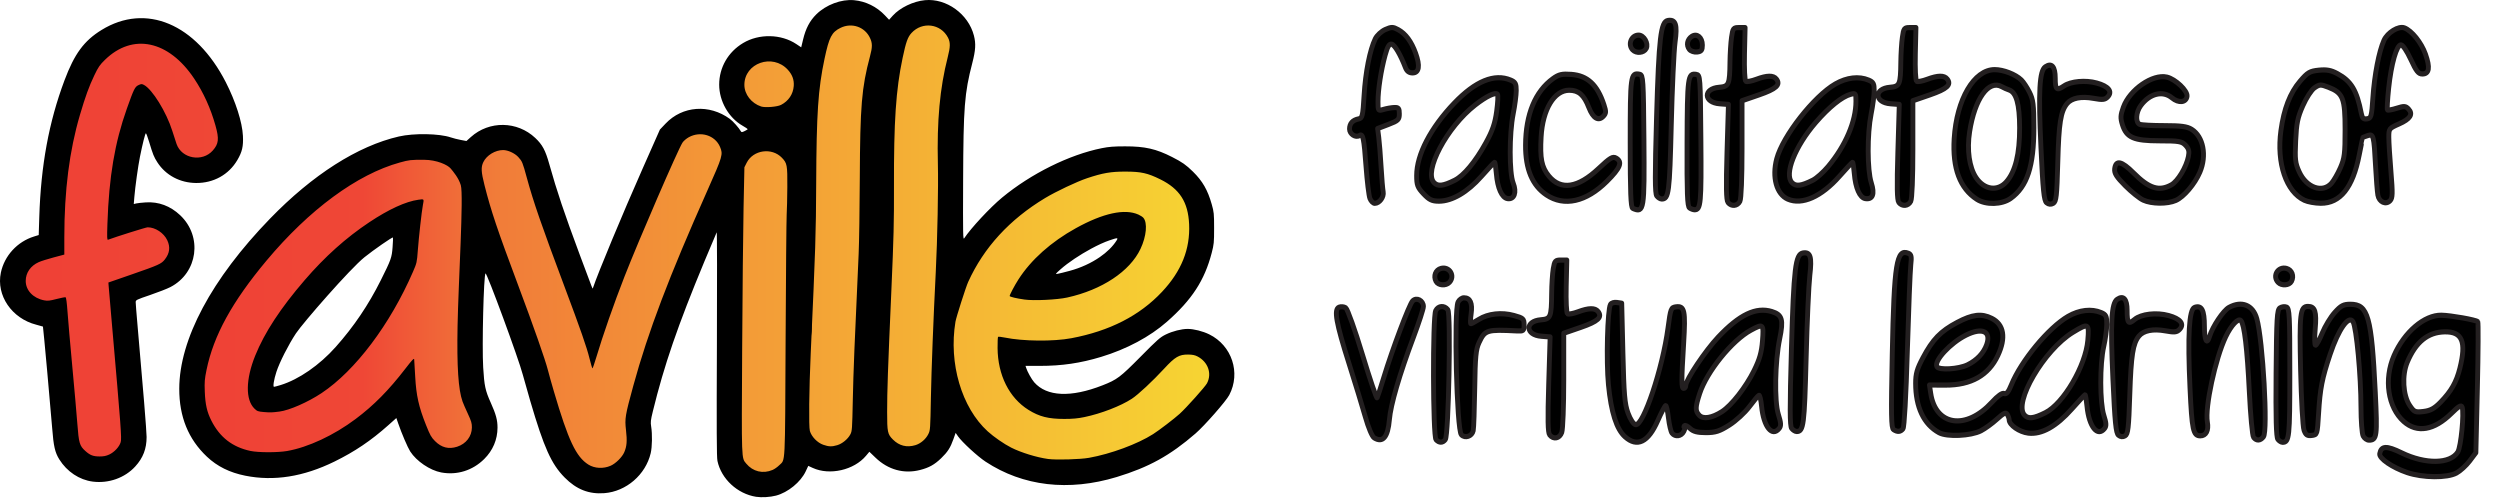 <?xml version="1.0" encoding="UTF-8" standalone="no"?>
<!DOCTYPE svg PUBLIC "-//W3C//DTD SVG 1.1//EN" "http://www.w3.org/Graphics/SVG/1.1/DTD/svg11.dtd">
<svg width="100%" height="100%" viewBox="0 0 1557 310" version="1.1" xmlns="http://www.w3.org/2000/svg" xmlns:xlink="http://www.w3.org/1999/xlink" xml:space="preserve" xmlns:serif="http://www.serif.com/" style="fill-rule:evenodd;clip-rule:evenodd;stroke-linejoin:round;stroke-miterlimit:2;">
    <g id="facilitators-of-letering" serif:id="facilitators of letering" transform="matrix(0.95,0,0,1.007,834.775,-6.989)">
        <path d="M191.671,135.796C190.39,135.279 190.004,125.931 190.004,95.398C190.004,53.284 190.229,51.757 196.273,52.92C198.508,53.35 198.695,56.09 199.024,93.203C199.414,137.081 199.117,138.8 191.671,135.796ZM228.894,135.512C227.473,134.611 227.149,126.541 227.277,95.275C227.444,54.43 227.762,52.168 233.221,52.948C235.963,53.34 236.009,53.935 236.358,93.185C236.71,132.906 236.343,136.715 232.174,136.659C231.347,136.647 229.871,136.131 228.894,135.512ZM254.107,132.136C252.96,130.755 252.795,122.522 253.48,100.89L254.41,71.519L248.676,71.099C237.996,70.317 237.708,61.737 248.336,60.942C254.7,60.467 255.243,59.269 255.418,45.346C255.482,40.212 255.941,33.312 256.436,30.012C257.274,24.435 257.619,24.012 261.337,24.012L265.337,24.012L264.945,40.231C264.725,49.352 265.1,56.787 265.803,57.222C266.491,57.647 269.593,57.098 272.696,56.003C279.723,53.524 283.897,53.473 285.864,55.843C288.778,59.355 285.804,61.912 274.544,65.579L263.337,69.229L263.337,99.041C263.337,117.042 262.791,129.876 261.957,131.433C260.341,134.454 256.328,134.813 254.107,132.136ZM366.107,132.136C364.96,130.755 364.795,122.522 365.48,100.89L366.41,71.519L360.676,71.099C349.996,70.317 349.708,61.737 360.336,60.942C366.7,60.467 367.243,59.269 367.418,45.346C367.482,40.212 367.941,33.312 368.436,30.012C369.274,24.435 369.619,24.012 373.337,24.012L377.337,24.012L376.945,40.231C376.725,49.352 377.1,56.787 377.803,57.222C378.491,57.647 381.593,57.098 384.696,56.003C391.723,53.524 395.897,53.473 397.864,55.843C400.778,59.355 397.804,61.912 386.544,65.579L375.337,69.229L375.337,99.041C375.337,117.042 374.791,129.876 373.957,131.433C372.341,134.454 368.328,134.813 366.107,132.136ZM462.966,132.294C461.277,130.978 460.595,124.632 459.278,98.012C457.569,63.465 458.308,50.7 462.156,48.277C466.367,45.625 468.671,48.109 468.671,55.304C468.671,62.407 469.599,63.189 474.384,60.116C478.91,57.21 488.568,56.396 495.872,58.305C503.635,60.334 506.373,63.549 503.112,66.809C501.295,68.626 499.741,68.784 493.775,67.756C485.679,66.361 479.414,67.529 476.418,70.992C472.231,75.831 471.039,82.914 470.346,107.061C469.736,128.357 469.356,131.599 467.343,132.676C465.824,133.489 464.333,133.359 462.966,132.294ZM19.368,129.679C18.683,128.029 17.529,119.025 16.803,109.67C15.46,92.353 14.792,89.368 12.567,90.743C10.04,92.305 6.004,89.851 6.004,86.752C6.004,83.313 8.014,81.21 12.004,80.474C14.401,80.032 14.759,78.569 15.543,65.997C16.437,51.682 19.343,37.781 22.867,30.966C23.956,28.859 26.916,26.271 29.443,25.215C33.47,23.533 34.517,23.543 37.904,25.294C42.83,27.841 46.592,32.639 49.372,39.917C52.366,47.756 51.65,52.012 47.337,52.012C45.054,52.012 43.584,50.985 42.671,48.751C39.356,40.642 35.613,34.645 33.626,34.26C32.03,33.951 30.911,35.737 29.361,41.067C26.656,50.372 24.688,62.456 24.679,69.824C24.671,75.523 24.741,75.615 28.337,74.613C30.354,74.051 33.504,73.536 35.337,73.468C38.177,73.364 38.671,73.936 38.671,77.33C38.671,80.936 37.996,81.556 31.551,83.873L24.431,86.433L25.17,91.889C25.576,94.89 26.262,103.046 26.695,110.012C27.128,116.979 27.75,123.986 28.077,125.583C28.724,128.734 25.649,132.679 22.547,132.679C21.484,132.679 20.053,131.329 19.368,129.679ZM417.281,130.195C406.16,123.414 401.201,110.936 402.388,92.723C403.977,68.351 415.391,50.012 428.973,50.012C434.659,50.012 442.57,52.905 446.431,56.396C447.819,57.652 450.229,61.079 451.786,64.012C454.231,68.619 454.621,71.618 454.644,86.012C454.682,109.753 450.3,122.33 439.442,129.647C433.7,133.517 423.155,133.777 417.281,130.195ZM436.594,119.428C442.488,113.118 445.342,102.174 445.308,86.012C445.277,71.215 443.116,64.002 438.268,62.513C437.023,62.131 434.962,61.261 433.689,60.582C425.026,55.957 415.915,67.93 412.538,88.377C410.671,99.683 412.298,110.538 416.809,116.873C422.154,124.379 430.913,125.51 436.594,119.428ZM526.316,130.682C523.921,129.641 518.642,125.651 514.586,121.814C508.835,116.375 507.297,114.088 507.607,111.436C508.273,105.735 512.203,106.517 520.013,113.903C530.196,123.534 536.668,125.484 544.685,121.338C548.967,119.124 554.586,110.367 555.96,103.766C556.646,100.474 556.226,98.901 554.091,96.766C551.651,94.326 549.707,94.012 537.004,94.007C520.12,94.001 515.316,92.027 512.669,84.006C511.321,79.922 511.423,78.172 513.299,73.261C517.447,62.399 532.5,52.592 541.866,54.649C547.501,55.886 555.559,63.117 555.076,66.502C554.52,70.4 549.518,70.873 545.153,67.439C539.186,62.745 530.638,64.729 524.788,72.165C521.479,76.373 521.113,82.718 524.113,83.87C525.273,84.315 532.531,84.679 540.241,84.679C551.061,84.679 555.138,85.198 558.11,86.954C565.784,91.487 568.152,103.154 563.484,113.433C560.166,120.738 552.996,128.679 547.734,130.878C542.189,133.194 531.881,133.1 526.316,130.682ZM632.004,130.797C620.006,125.464 613.703,107.871 616.591,87.78C618.523,74.336 622.579,64.441 629.118,57.218C634.096,51.72 635.506,50.938 641.469,50.365C646.578,49.874 649.502,50.382 653.601,52.473C662.765,57.148 666.374,62.801 669.324,77.099C669.93,80.038 670.739,80.761 673.051,80.432C675.788,80.043 676.07,79.082 676.913,67.281C677.907,53.346 680.881,38.782 684.129,31.937C686.447,27.052 693.728,22.855 697.549,24.2C702.393,25.906 708.726,33.338 711.381,40.434C714.525,48.837 713.878,52.679 709.32,52.679C706.73,52.679 705.343,51.032 701.744,43.679C699.221,38.526 696.483,34.679 695.337,34.679C692.467,34.679 688.938,46.386 687.252,61.503C686.469,68.531 686.109,74.562 686.453,74.905C686.797,75.249 689.562,74.786 692.598,73.876C697.347,72.454 698.416,72.52 700.244,74.347C703.443,77.546 701.453,80.502 694.02,83.591C687.526,86.289 687.338,86.523 687.351,91.857C687.359,94.876 687.992,104.491 688.758,113.225C689.932,126.612 689.849,129.406 688.226,131.028C685.443,133.812 680.993,131.931 680.158,127.619C679.774,125.635 679.086,117.412 678.629,109.346C677.579,90.798 677.266,89.652 673.563,90.789C671.972,91.277 670.553,91.77 670.41,91.883C670.266,91.997 669.166,96.872 667.965,102.718C663.811,122.93 655.533,132.727 642.695,132.627C639.015,132.598 634.204,131.775 632.004,130.797ZM649.707,120.329C651.265,118.67 653.92,114.32 655.606,110.662C658.293,104.833 658.671,101.927 658.671,87.113C658.671,67.621 657.317,64.378 647.72,60.879C642.709,59.052 641.94,59.081 638.669,61.224C636.652,62.546 633.311,67.376 631.004,72.307C627.564,79.657 626.814,83.12 626.286,94.085C625.731,105.613 626.002,107.833 628.63,113.261C633.378,123.069 643.837,126.576 649.707,120.329ZM54.537,126.812C50.57,122.844 50.004,121.433 50.004,115.493C50.004,102.629 59.17,85.995 74.66,70.746C88.548,57.076 101.025,52.271 111.671,56.492C114.774,57.723 115.334,58.72 115.314,62.979C115.301,65.747 114.402,72.212 113.314,77.345C110.692,89.725 110.695,113.894 113.319,120.176C115.756,126.008 114.049,130.397 109.593,129.76C105.853,129.225 103.012,123.251 102.262,114.346C101.938,110.496 101.427,107.346 101.126,107.346C100.825,107.346 96.949,111.226 92.513,115.968C83.33,125.785 73.244,131.346 64.62,131.346C60.086,131.346 58.24,130.516 54.537,126.812ZM74.951,118.449C80.895,115.639 88.55,106.967 95.32,95.375C99.729,87.826 101.376,83.313 102.455,75.824C103.226,70.469 103.478,65.709 103.014,65.245C101.578,63.808 95.735,66.45 88.381,71.861C69.827,85.512 54.429,112.913 61.395,119.88C63.92,122.404 67.353,122.042 74.951,118.449ZM135.095,127.478C125.771,121.565 121.319,111.554 121.397,96.679C121.497,77.702 127.708,63.518 139.394,55.576C143.196,52.992 145.301,52.534 151.398,52.96C162.016,53.702 168.513,59.388 172.802,71.692C174.319,76.045 174.269,76.985 172.425,78.829C169.197,82.058 165.618,80.047 162.93,73.493C159.689,65.595 156.258,62.74 150.004,62.74C140.197,62.74 132.639,74.599 131.62,91.586C130.815,105.002 131.959,110.442 136.727,115.872C144.605,124.845 155.7,123.258 169.266,111.216C176.782,104.544 178.549,103.543 180.744,104.718C185.185,107.095 183.649,110.749 174.68,119.138C161.131,131.813 146.718,134.85 135.095,127.478ZM293.337,130.085C285.922,127.05 282.859,116.581 286.05,105.181C289.985,91.129 310.418,66.524 324.493,58.891C331.99,54.825 339.934,53.953 346.337,56.492C349.44,57.723 350.001,58.72 349.981,62.979C349.968,65.747 349.068,72.212 347.981,77.345C345.336,89.832 345.392,112.117 348.089,120.06C350.453,127.022 349.053,130.449 344.133,129.743C340.528,129.226 337.667,123.11 336.93,114.346C336.606,110.496 336.094,107.346 335.793,107.346C335.492,107.346 331.632,111.209 327.214,115.932C315.347,128.618 302.682,133.91 293.338,130.085L293.337,130.085ZM309.694,118.413C312.089,117.281 316.589,113.505 319.694,110.023C331.173,97.147 338.004,82.058 338.004,69.577C338.004,64.63 337.84,64.431 334.466,65.278C328.877,66.681 320.332,73.185 311.697,82.609C298.077,97.473 290.86,114.677 296.062,119.88C298.593,122.411 302.019,122.043 309.694,118.413ZM207.421,128.114C206.215,126.66 206.181,115.323 207.274,79.78C208.805,29.97 210.013,20.297 214.787,19.615C219.874,18.888 221.021,22.164 219.447,32.936C218.665,38.295 217.537,61.376 216.942,84.228C215.845,126.301 215.337,130.012 210.671,130.012C209.75,130.012 208.288,129.158 207.421,128.114ZM191.604,37.746C188.266,34.407 190.745,28.679 195.529,28.679C199.01,28.679 202.183,33.853 200.56,36.885C199.071,39.668 194.013,40.154 191.604,37.746ZM228.78,37.477C226.656,34.918 227.347,31.379 230.337,29.495C233.758,27.341 237.337,30.067 237.337,34.824C237.337,37.978 236.71,38.752 233.89,39.08C231.994,39.3 229.694,38.579 228.78,37.477Z" style="fill-rule:nonzero;stroke:rgb(35,31,32);stroke-width:3.2px;"/>
    </g>
    <g id="facilitators-of-letering1" serif:id="facilitators of letering" transform="matrix(0.95,0,0,1.007,106.872,137.811)">
        <path d="M1465.58,155.389C1455.83,152.274 1447.03,146.58 1447.59,143.748C1448.56,138.821 1452.11,138.692 1461.94,143.226C1477.56,150.425 1493.87,150.197 1498.77,142.711C1500.85,139.544 1503.01,118.545 1501.63,114.949C1501.05,113.454 1499.36,114.378 1494.66,118.76C1483.3,129.341 1472.06,131.145 1463.32,123.792C1452.92,115.044 1450.21,97.718 1456.94,83.112C1463.68,68.495 1476.9,57.893 1488.09,58.118C1494.24,58.241 1510.78,61.012 1511.87,62.101C1512.28,62.514 1512.17,80.918 1511.63,102.998L1510.63,143.143L1506.56,148.244C1504.32,151.05 1500.42,154.395 1497.91,155.677C1491.74,158.821 1475.88,158.68 1465.58,155.389ZM1487.55,111.829C1494.48,105.079 1497.85,99.495 1500.12,90.979C1504.52,74.452 1501.7,68.11 1490.07,68.375C1479.05,68.625 1471.22,74.666 1465.65,87.196C1462.09,95.219 1462.83,107.684 1467.25,113.887C1470.18,118.008 1470.81,118.268 1476.33,117.647C1480.9,117.131 1483.46,115.805 1487.55,111.829ZM828.937,135.079C826.854,132.995 826.65,59.121 828.718,55.258C830.363,52.183 834.358,51.892 836.671,54.68C838.737,57.168 837.202,132.339 835.031,135.012C833.324,137.115 830.999,137.14 828.937,135.079ZM952.848,133.29C947.26,128.589 943.714,118.113 941.955,101.11C940.452,86.59 941.313,54.621 943.293,51.417C943.85,50.516 945.738,49.982 947.488,50.229L950.671,50.679L951.451,81.346C952.112,107.293 952.631,113.037 954.822,118.668C956.349,122.589 958.372,125.508 959.747,125.773C964.812,126.749 977.429,91.277 981.003,66.012C982.723,53.851 982.935,53.329 986.31,52.932C991.903,52.275 992.572,55.295 991.278,75.372C989.743,99.181 989.752,103.346 991.337,103.346C992.071,103.346 992.671,102.523 992.671,101.517C992.671,98.093 1005.5,80.04 1013.89,71.664C1027.86,57.714 1038.69,52.837 1049.06,55.839C1055.92,57.825 1056.83,60.786 1054.23,72.679C1051.15,86.791 1050.69,111.365 1053.35,119.381C1055.12,124.709 1055.25,126.515 1053.96,128.061C1049.29,133.688 1043.67,127.103 1042.37,114.482C1041.96,110.505 1041.17,107.422 1040.62,107.632C1040.08,107.841 1037.25,111.012 1034.34,114.679C1031.43,118.346 1025.54,123.446 1021.24,126.012C1014.77,129.883 1012.15,130.679 1005.86,130.679C1000.27,130.679 997.545,130.01 995.469,128.132C993.921,126.731 992.258,125.981 991.774,126.465C991.289,126.949 991.314,127.346 991.829,127.346C992.344,127.346 992.122,128.546 991.337,130.012C989.733,133.01 985.699,133.534 983.629,131.012C982.877,130.096 981.834,125.896 981.312,121.679C980.79,117.462 979.974,114.012 979.498,114.012C979.021,114.012 976.679,118.203 974.293,123.324C968.099,136.62 960.823,140.001 952.848,133.29ZM1016.32,117.771C1022.65,113.924 1031.99,102.676 1037.41,92.363C1041.03,85.469 1042.35,81.111 1042.94,74.001C1043.82,63.488 1043.49,63.189 1035.39,67.32C1023.07,73.603 1006.47,92.949 1001.8,106.467C998.831,115.063 998.782,117.267 1001.5,119.987C1004.09,122.577 1009.81,121.721 1016.32,117.771ZM1380.81,134.851C1379.74,133.555 1379.4,121.678 1379.65,93.996C1379.96,59.776 1380.27,54.801 1382.16,53.611C1383.34,52.865 1385.29,52.631 1386.49,53.092C1388.44,53.841 1388.67,58.109 1388.67,93.704C1388.67,133.727 1388.34,136.679 1383.9,136.679C1383.04,136.679 1381.65,135.856 1380.81,134.851ZM788.365,133.921C787.029,133.143 784.589,127.686 782.569,120.961C780.65,114.573 775.845,99.746 771.892,88.012C763.389,62.771 761.835,54.505 765.341,53.16C766.638,52.662 768.63,52.841 769.767,53.559C770.915,54.283 775.793,67.192 780.74,82.6C785.638,97.856 789.946,109.815 790.312,109.175C790.679,108.536 792.627,102.912 794.642,96.679C800.282,79.223 811.332,51.541 813.541,49.332C816.084,46.79 820.671,48.959 820.671,52.704C820.671,54.133 817.741,62.662 814.16,71.657C804.933,94.835 799.191,113.387 798.368,122.679C797.41,133.487 794.067,137.244 788.365,133.921ZM1364.9,133.626C1364.11,132.671 1362.86,120.086 1362.1,105.293C1360.71,78.692 1358.84,63.77 1356.59,61.444C1354.87,59.663 1350.26,64.265 1346.67,71.355C1339.84,84.83 1332.92,115.147 1334.62,124.192C1335.59,129.374 1333.79,132.679 1330,132.679C1325.28,132.679 1324.49,129.24 1323.21,103.091C1321.62,70.582 1322.6,54.427 1326.24,53.272C1330.91,51.79 1332.67,54.963 1332.67,64.842C1332.67,73.88 1334.27,76.805 1336.09,71.085C1337.96,65.173 1345.05,55.218 1348.74,53.309C1357.12,48.976 1364.53,51.788 1367.03,60.254C1371.04,73.795 1374.36,129.703 1371.37,133.303C1369.3,135.797 1366.81,135.922 1364.9,133.626ZM1436.72,132.767C1435.96,131.348 1435.33,123.398 1435.31,115.1C1435.29,95.649 1432.35,65.81 1430.11,62.188C1427.34,57.706 1420.58,66.746 1415.08,82.291C1409.78,97.267 1408.53,103.294 1407.54,118.679C1406.67,131.99 1406.66,132.013 1403.01,132.434C1400.04,132.775 1399.07,132.149 1397.94,129.176C1397.17,127.152 1396.18,110.445 1395.73,92.049C1394.89,56.924 1395.41,52.679 1400.55,52.679C1405.21,52.679 1406.31,55.895 1405.3,66.625C1404.78,72.155 1404.88,76.669 1405.51,76.656C1406.15,76.644 1408.14,73.245 1409.93,69.105C1411.73,64.964 1415.38,59.274 1418.06,56.461C1422.15,52.159 1423.79,51.346 1428.37,51.346C1440.01,51.346 1442.25,58.836 1444.7,105.85C1446.11,132.949 1445.78,135.346 1440.55,135.346C1439.2,135.346 1437.48,134.185 1436.72,132.767ZM845.528,132.012C842.497,128.981 840.57,55.184 843.384,49.925C844.143,48.506 845.87,47.346 847.221,47.346C851.391,47.346 852.945,50.606 851.947,57.262C851.445,60.608 851.368,63.346 851.776,63.346C852.185,63.346 854.547,62.149 857.027,60.686C863.082,57.113 871.907,56.192 880.004,58.287C886.139,59.875 886.671,60.331 886.671,64.012C886.671,67.737 886.35,67.997 882.004,67.789C862.207,66.844 861.047,67.179 857.178,74.966C855.064,79.221 854.614,83.672 854.308,103.346C854.108,116.179 853.664,127.957 853.322,129.52C852.568,132.965 847.955,134.44 845.528,132.012ZM903.417,132.109C902.241,130.691 902.079,122.721 902.785,100.862L903.732,71.518L898.004,71.099C887.328,70.317 887.046,61.737 897.669,60.942C904.085,60.463 904.59,59.299 904.729,44.679C904.782,39.179 905.25,32.279 905.77,29.346C906.625,24.527 907.1,24.012 910.693,24.012L914.671,24.012L914.279,40.231C914.058,49.352 914.433,56.787 915.137,57.221C915.824,57.646 918.926,57.098 922.03,56.003C929.056,53.524 933.23,53.473 935.197,55.843C938.111,59.355 935.138,61.912 923.877,65.579L912.671,69.229L912.671,98.2C912.671,114.135 912.086,128.711 911.37,130.592C909.93,134.381 905.935,135.143 903.417,132.109ZM1276.32,132.294C1274.64,130.98 1273.96,124.457 1272.67,97.346C1271,62.5 1271.68,50.68 1275.49,48.278C1279.65,45.655 1282,48.113 1282,55.082C1282,63.036 1282.8,63.963 1286.87,60.757C1291.21,57.342 1301.24,56.247 1309.2,58.316C1316.97,60.331 1319.71,63.547 1316.45,66.809C1314.63,68.626 1313.07,68.784 1307.11,67.756C1299.01,66.361 1292.75,67.529 1289.75,70.992C1285.81,75.546 1284.61,82.807 1283.76,107.028C1283.03,128.141 1282.6,131.646 1280.64,132.694C1279.16,133.486 1277.66,133.346 1276.32,132.294ZM1158.67,130.726C1148.65,125.515 1143.34,114.935 1143.34,100.217C1143.34,94.336 1144.25,91.307 1148.1,84.474C1154.54,73.028 1159.65,68.041 1170.52,62.605C1180.59,57.564 1186.59,56.899 1193.29,60.077C1201.29,63.875 1202.71,72.056 1197.27,82.975C1191.15,95.253 1179.68,101.369 1162.88,101.308L1152.42,101.27L1153.25,106.448C1156.48,126.629 1176.4,129.365 1193.33,111.951C1197.21,107.951 1200.09,106.017 1201.41,106.521C1202.88,107.086 1204.17,105.632 1206.02,101.316C1212.41,86.397 1230.48,65.804 1243.3,58.826C1250.65,54.825 1258.63,53.966 1265,56.492C1268.21,57.764 1268.67,58.661 1268.65,63.646C1268.64,66.781 1267.76,72.946 1266.7,77.346C1264.05,88.313 1264.08,112.184 1266.76,120.06C1268.38,124.838 1268.49,126.624 1267.26,128.107C1262.63,133.68 1257,127.057 1255.7,114.529C1255.3,110.578 1254.73,107.346 1254.44,107.346C1254.15,107.346 1250.28,111.226 1245.85,115.969C1235.63,126.891 1225.93,131.985 1217.23,131.004C1211.34,130.34 1204.7,125.995 1204.65,122.78C1204.64,121.991 1204.1,120.501 1203.44,119.468C1202.49,117.965 1201.14,118.544 1196.65,122.383C1193.58,125.019 1188.87,128.238 1186.2,129.538C1179.52,132.785 1163.92,133.458 1158.67,130.726ZM1228.39,118.401C1240.24,112.795 1254.77,89.461 1256.22,73.679C1257.2,63.066 1256.68,62.789 1246.55,68.597C1227.52,79.512 1207.19,112.347 1214.78,119.927C1217.26,122.411 1220.73,122.022 1228.39,118.401ZM1177.34,88.826C1183.47,85.994 1187.89,81.6 1189.88,76.357C1193.03,68.048 1187.06,65.409 1176.4,70.401C1166.12,75.223 1155.14,86.457 1157.3,89.954C1158.7,92.218 1171.56,91.494 1177.34,88.826ZM1062.07,128.096C1060.85,126.619 1060.81,115.361 1061.92,79.023C1063.45,28.858 1064.54,20.339 1069.51,19.615C1074.44,18.897 1075.42,21.937 1073.99,33.46C1073.27,39.264 1072.17,62.433 1071.56,84.948C1070.43,126.224 1069.91,130.012 1065.34,130.012C1064.42,130.012 1062.95,129.15 1062.07,128.096ZM1128.85,128.819C1127.34,127.861 1127.2,119.938 1128.02,82.081C1129.24,25.904 1130.79,16.804 1138.62,19.81C1140.53,20.543 1140.8,21.803 1140.17,27.022C1139.75,30.5 1138.74,54.339 1137.93,79.997C1137.05,108.314 1135.92,127.31 1135.07,128.331C1133.45,130.284 1131.42,130.444 1128.85,128.819ZM828.911,37.156C827.059,33.846 828.603,30.08 832.181,29.182C837.775,27.778 841.683,33.8 837.737,37.746C835.431,40.053 830.342,39.713 828.911,37.156ZM1380.94,37.746C1376.99,33.8 1380.9,27.778 1386.49,29.182C1390.07,30.08 1391.62,33.846 1389.76,37.156C1388.33,39.713 1383.24,40.053 1380.94,37.746Z" style="fill-rule:nonzero;stroke:rgb(35,31,32);stroke-width:3.2px;"/>
    </g>
    <g transform="matrix(1.634,0,0,1.634,0,-0.401)">
        <g transform="matrix(1,0,0,1,-55.148,7.138)">
            <path d="M123.474,54.013C130.52,60.034 145.831,47.081 141.148,33.935C135.372,17.721 117.008,-0.037 111.148,2.828C103.388,6.622 99.412,3.099 94.148,9.774C90.99,13.779 68.614,62.347 74.541,78.463C75.177,80.192 61.985,93.88 60.148,97.533C58.187,101.433 80.369,117 76.148,131.862C75.421,134.42 77.94,160.48 79.017,163.205C81.038,168.318 80.781,164.78 85.106,168.64C93.131,175.804 102.698,176.74 107.148,163.205L105.148,150.29C108.241,140.881 96.346,111.49 101.57,104.358C103.125,102.235 123.55,96.164 123.474,93.606C123.361,89.823 125.379,86.784 123.474,83.93C108.8,61.939 105.465,86.114 101.464,78.463C98.999,73.75 102.391,63.782 101.464,58.512C99.238,45.865 106.715,33.944 107.148,33.935C110.272,33.866 117.055,48.527 123.474,54.013Z" style="fill:url(#_Linear1);stroke:black;stroke-width:0.61px;stroke-linecap:round;stroke-miterlimit:1.5;"/>
        </g>
        <path d="M363.602,46.205C363.602,34.369 374.472,6.613 353,4C351.043,3.762 344.22,14.641 338.131,14C330.005,13.145 329.121,5.495 320.363,7.169C314.479,8.293 311.947,23.328 310.85,23.776C307.522,25.137 304.884,21.604 302.293,20.826C295.038,18.648 288.528,17.09 283.226,23.383C277.752,29.881 281.091,35.553 283.887,42.692C284.961,45.434 290.239,53.197 285.12,55.942C278.486,59.5 274.109,51.01 269.179,48.956C264.901,47.174 256.017,50.971 254,55C246.492,70 241.786,81.839 237.101,96.494C234.98,103.13 232.335,109.587 229.84,116.092C229.304,117.488 226.947,127.189 226.039,126C213.025,108.955 213.263,76.096 203,57.893C196.348,46.096 188.552,58.006 178.024,59.482C172.021,60.323 172.535,57.355 166.361,56.93C154.811,56.136 144.709,56.805 134.098,61.993C126.338,65.787 115.609,75.887 110.345,82.563C107.187,86.567 86.264,111.168 84.69,114.636C78.301,128.714 78.881,126.47 74.66,141.331C73.933,143.889 73.923,156.894 75,159.619C77.021,164.732 82.55,171.532 86.875,175.393C100.479,187.537 115.941,175.796 130.245,167.286C134.625,164.681 138.627,161.484 142.73,158.46C145.189,156.648 151.024,150.967 151.929,150.947C158.483,150.804 157.077,161.827 159.09,164.723C160.176,166.286 163.122,172.183 164.842,173C170.683,175.775 174.942,173.966 181.172,169.893C185.157,167.287 184.318,160.978 183.724,157.266C179.958,133.746 180.732,133.696 179.86,110C179.771,107.574 181.183,94.188 183.601,92.835C187.252,90.792 188.414,101.319 190.225,104.51C193.979,111.129 197.21,118.053 200.092,125.095C204.812,136.629 208.674,148.496 213.006,160.181C216.001,168.258 217.889,180.093 229.218,179.508C231.354,179.398 233.338,178.261 235.228,177.259C249.391,169.751 248.125,149.186 251.11,136.452C253.555,126.021 256.595,115.729 259.842,105.518C262.867,96.008 268.163,84.245 273.473,75.782C274.497,74.151 278.354,69.035 278.973,67.821C279.232,67.314 280.068,74.859 280.091,79.167C280.24,105.973 280.832,132.774 281.087,159.58C281.134,164.486 279.486,190.152 293.023,182.046C296.091,180.209 299.113,178.185 301.634,175.648C303.63,173.64 304.756,167.904 304.81,165.451C305.102,152.167 304.212,120.464 305.943,120.52C311.552,120.703 307.903,132.235 307.711,133.746C306.184,145.784 303.031,160.486 308.539,172.3C309.201,173.72 322.848,174.962 325.875,173.952C331.305,172.141 324.619,164.117 332.31,166C338.426,167.498 339.732,175.392 346.879,174.557C354.816,173.629 358.184,170.488 362.012,163.374C363.479,160.647 370.303,167.835 375,170.362C380.929,173.552 398.515,180.49 406.002,179.508C425.208,179.508 444.128,171.975 457.649,158.246C461.671,154.162 469.904,144.758 464.424,138.129C462.396,135.675 459.578,133.971 456.914,132.228C446.881,125.666 436.838,141.273 430.932,145.636C423.435,151.175 408.08,155.488 406.002,155.797C395.889,157.302 388.744,149.022 388,140C387.867,138.387 388.911,134.379 390.063,134.3C399.106,133.682 408.992,132.189 418,131.185C447.552,127.89 467.479,95.476 454.433,68.642C451.818,63.263 441.343,61.624 436.773,61.151C424.62,59.894 414.2,64.059 402.572,65.557C395.46,66.473 390.499,73.352 384.946,77.89C379.679,82.195 374.948,90.183 370.027,94.88C368.957,95.9 363.479,104.672 363.467,96.609C363.461,92.491 361.978,88.486 361.759,84.374C361.532,80.095 361.928,75.805 362.135,71.525C362.543,63.081 363.892,54.654 363.602,46.205ZM149.804,85.696C147.695,86.278 145.341,88.956 140,92.858C130.143,100.059 116,114.636 116,114.636L99,141L104.244,153L137,130L149.804,104.672C149.804,104.672 155.804,84.04 149.804,85.696ZM396.268,109.968C396.268,104.51 419.934,89.991 419.934,89.991L431.732,89.991L419.934,104.51C419.934,104.51 396.268,115.426 396.268,109.968Z" style="fill:url(#_Linear2);stroke:black;stroke-width:0.61px;stroke-linecap:round;stroke-miterlimit:1.5;"/>
        <g id="path74" transform="matrix(1,0,0,1,-0.123,0.161)">
            <path d="M288.304,189.437C281.181,188.322 275.019,182.6 273.578,175.764C273.279,174.345 273.232,164.038 273.372,131.04C273.473,107.456 273.434,88.376 273.287,88.64C273.14,88.904 271.044,93.872 268.63,99.68C258.453,124.165 253.241,139.32 248.943,156.923C248.116,160.309 248.043,160.99 248.32,162.701C248.785,165.563 248.699,170.429 248.142,172.8C246.21,181.021 238.812,187.409 230.479,188.051C224.598,188.505 219.837,186.633 215.36,182.109C210.26,176.955 207.448,170.705 202.243,152.96C201.03,148.824 199.742,144.288 199.381,142.88C197.906,137.121 185.647,103.825 185.175,104.297C184.473,104.999 183.805,131.918 184.287,140.092C184.701,147.128 185.097,148.97 187.189,153.606C189.148,157.949 189.762,160.22 189.752,163.086C189.736,167.647 187.987,171.766 184.671,175.052C180.254,179.429 174.298,181.284 168.284,180.157C164.002,179.354 158.858,175.866 156.47,172.145C155.501,170.635 153.182,165.214 151.87,161.39L151.193,159.42L148.157,162.127C141.525,168.039 135.307,172.237 127.571,176.025C115.773,181.803 104.52,183.583 93.614,181.399C87.671,180.209 82.919,177.855 79.003,174.161C71.9,167.46 68.434,158.954 68.449,148.255C68.475,129.445 80.769,106.4 103.029,83.434C119.266,66.683 136.471,55.712 152.16,52.106C157.866,50.794 167.575,50.963 171.921,52.45C172.845,52.765 174.569,53.205 175.754,53.427L177.908,53.83L179.582,52.325C186.585,46.028 197.263,46.178 204.144,52.669C206.865,55.236 207.999,57.349 209.473,62.603C212.417,73.093 215.157,81.24 221.163,97.365C226.411,111.455 225.962,110.342 226.157,109.76C228.056,104.084 237.419,81.584 245.061,64.335L251.646,49.469L253.82,47.181C260.242,40.42 270.459,39.677 278.306,45.402C279.504,46.276 281.786,48.846 282.505,50.131C282.735,50.541 282.923,50.529 283.945,50.042C284.591,49.734 285.116,49.4 285.11,49.301C285.105,49.201 284.229,48.621 283.163,48.01C277.836,44.959 274.24,38.648 274.24,32.353C274.24,25.811 277.625,19.92 283.357,16.489C289.425,12.855 297.854,13.018 303.638,16.881L305.502,18.126L306.228,15.11C307.24,10.915 308.774,8.002 311.264,5.548C314.967,1.9 320.79,-0.287 325.621,0.156C330.085,0.566 334.287,2.628 337.417,5.945L338.997,7.62L340.387,6.073C343.123,3.03 348.193,0.582 352.648,0.153C360.842,-0.635 369.207,5.405 371.333,13.646C372.126,16.719 371.978,19.227 370.718,24.102C367.725,35.676 367.33,40.727 367.218,68.796C367.135,89.933 367.167,91.612 367.644,90.887C370.173,87.044 377.524,79.15 382.08,75.384C393.119,66.262 407.702,59.039 420.1,56.555C422.783,56.017 424.692,55.868 428.96,55.865C436.526,55.859 440.762,56.821 446.88,59.937C450.729,61.897 452.191,62.923 454.817,65.505C458.478,69.105 460.429,72.493 461.968,77.92C462.816,80.911 462.876,81.507 462.878,87.04C462.881,92.525 462.812,93.219 461.964,96.48C459.241,106.943 454.418,114.354 444.877,122.736C438.372,128.451 429.539,133.166 419.84,136.104C411.872,138.517 404.822,139.55 396.381,139.542L391.002,139.537L391.223,140.249C391.681,141.727 393.314,144.657 394.318,145.801C399.108,151.261 408.295,151.672 420.32,146.964C425.92,144.771 427.047,143.924 434.88,136.015C441.393,129.437 442.309,128.632 444.48,127.568C447.033,126.317 450.435,125.451 452.8,125.451C455.144,125.451 458.56,126.313 461.026,127.526C469.678,131.784 473.104,142.182 468.649,150.661C467.412,153.014 459.255,162.312 455.795,165.312C446.12,173.7 438.001,178.183 425.757,181.9C407.428,187.463 390.033,185.43 375.793,176.061C372.717,174.037 366.805,168.601 365.268,166.382L364.363,165.077L363.533,167.429C362.362,170.745 361.344,172.33 358.829,174.756C356.307,177.187 354.225,178.345 350.798,179.221C344.64,180.796 338.621,179.134 333.836,174.539L331.481,172.278L330.203,173.804C325.627,179.269 316.349,181.385 309.901,178.433L308.196,177.652L307.222,179.733C305.309,183.82 300.46,187.784 295.898,188.987C293.666,189.576 290.419,189.768 288.304,189.437ZM294.589,179.202C295.308,178.894 296.44,178.098 297.104,177.434C299.522,175.016 299.321,178.956 299.558,129.44C299.675,104.976 299.858,83.592 299.965,81.92C300.072,80.248 300.183,75.496 300.21,71.36C300.266,63.006 300.133,62.286 298.144,60.213C294.299,56.205 287.201,57.208 284.726,62.109L283.852,63.84L283.533,79.2C283.357,87.648 283.116,112.149 282.996,133.648C282.76,176.139 282.702,174.542 284.554,176.788C287.068,179.839 290.931,180.768 294.589,179.202ZM232.87,177.602C234.827,176.736 237.254,174.328 238.063,172.449C239.041,170.175 239.198,168.152 238.719,163.994C238.214,159.603 238.403,158.453 241.483,147.2C247.133,126.554 255.125,105.487 269.769,72.64C275.588,59.587 275.783,58.913 274.549,56.046C272.654,51.639 267.162,49.933 262.697,52.363C261.771,52.867 260.689,53.785 260.265,54.426C258.572,56.984 243.682,91.367 238.173,105.44C234.158,115.697 229.878,127.951 227.36,136.4C226.692,138.644 226.052,140.48 225.938,140.48C225.825,140.48 225.319,138.788 224.815,136.72C223.771,132.438 221.467,125.823 215.203,109.12C206.495,85.901 203.43,77.041 200.923,67.84C199.318,61.95 199.157,61.56 197.66,59.932C196.321,58.476 193.718,57.28 191.886,57.28C188.874,57.28 185.604,59.268 184.348,61.862C183.414,63.792 183.503,65.572 184.788,70.656C187.254,80.414 189.707,87.708 197.613,108.8C203.591,124.749 207.984,137.279 208.975,141.215C209.339,142.659 210.357,146.288 211.238,149.28C216.735,167.958 219.67,174.184 224.377,177.156C226.738,178.647 230.105,178.823 232.87,177.602ZM415.2,174.582C423.513,173.096 433.688,169.334 439.624,165.552C441.935,164.08 447.675,159.693 449.76,157.807C452.273,155.533 459.481,147.485 460.165,146.189C462.136,142.456 460.571,138.028 456.542,135.939C455.557,135.428 454.604,135.237 452.96,135.221C449.553,135.189 447.977,136.115 443.879,140.559C439.473,145.336 433.895,150.535 431.52,152.076C427.207,154.876 419.835,157.721 413.42,159.061C410.947,159.578 408.959,159.76 405.76,159.761C399.737,159.764 396.257,158.884 392.14,156.318C384.776,151.728 380.431,143.042 380.351,132.749C380.334,130.521 380.417,128.6 380.535,128.481C380.654,128.361 381.806,128.48 383.095,128.746C390.051,130.178 401.611,130.291 408.48,128.994C423.082,126.236 434.463,120.415 443.003,111.338C450.431,103.441 453.792,95.06 453.356,85.52C452.97,77.09 449.763,72.095 442.4,68.454C437.532,66.047 435.08,65.499 429.12,65.489C423.535,65.479 420.438,66.013 414.434,68.018C410.577,69.306 402.618,73.071 398.471,75.569C384.918,83.731 375.115,94.414 369.155,107.515C368.266,109.47 364.579,120.999 364.294,122.72C361.675,138.567 366.644,155.45 376.589,164.5C378.897,166.601 382.831,169.322 385.539,170.691C389.287,172.586 395.233,174.42 399.563,175.018C402.67,175.447 411.784,175.193 415.2,174.582ZM390.626,114.261C387.563,113.833 384.96,113.21 384.96,112.907C384.96,112.425 386.833,108.88 388.281,106.622C393.119,99.076 400.721,92.291 410.219,87.044C420.59,81.313 428.795,79.529 434.021,81.868C434.757,82.197 435.604,82.742 435.901,83.078C437.565,84.956 437.096,90.139 434.83,94.936C430.781,103.505 420.149,110.562 406.88,113.488C403.019,114.34 394.191,114.76 390.626,114.261ZM407.84,103.316C412.074,102.174 416.049,100.332 419.301,98.091C422.038,96.204 424.263,94.034 425.699,91.76C426.407,90.638 426.125,90.631 423.016,91.688C420.998,92.374 418.536,93.512 416.003,94.88C411.734,97.185 407.266,100.145 404.388,102.7C402.305,104.55 402.259,104.621 403.268,104.447C403.847,104.348 405.904,103.839 407.84,103.316ZM109.551,171.983C117.574,170.579 127.367,166.005 135.68,159.776C142.599,154.592 148.29,148.833 154.659,140.568C157.186,137.289 157.936,136.497 157.99,137.048C158.028,137.44 158.204,140.426 158.381,143.685C158.767,150.822 159.742,155.178 162.497,162.08C164.058,165.99 164.496,166.77 165.936,168.214C168.416,170.699 171.143,171.391 174.362,170.352C177.763,169.253 179.953,166.405 179.983,163.04C179.997,161.394 179.777,160.64 178.438,157.76C177.578,155.912 176.67,153.824 176.42,153.12C174.808,148.591 174.232,139.836 174.523,124.32C174.83,107.975 176.899,74.462 175.754,70.656C174.903,67.827 172.862,65.489 171.921,64.335C170.772,62.925 166.587,61.003 161.76,60.991C156.585,60.978 156.135,61.029 152.527,62.022C136.26,66.5 117.933,79.992 101.658,99.469C88.571,115.13 81.521,127.986 78.842,141.072C78.112,144.639 78.033,145.633 78.182,149.44C78.369,154.243 79.026,157.123 80.684,160.408C83.888,166.754 88.695,170.483 95.573,171.959C98.556,172.599 105.958,172.611 109.551,171.983ZM100.721,157.135C98.467,156.947 98.141,156.83 97.121,155.841C93.64,152.467 93.747,144.662 97.398,135.637C100.961,126.831 107.019,117.58 116.233,106.88C123.958,97.909 131.98,90.72 140.885,84.789C148.305,79.846 154.826,76.859 159.6,76.215C161.838,75.914 161.768,75.828 161.303,78.276C160.837,80.737 159.738,90.586 159.367,95.63C159.042,100.045 158.973,100.35 157.551,103.63C148.838,123.718 135.56,141.349 122.696,149.909C117.496,153.369 110.421,156.473 106.636,156.955C103.745,157.323 103.188,157.34 100.721,157.135ZM107.086,146.846C114.02,144.717 121.901,139.265 128.083,132.32C134.977,124.576 140.551,116.329 145.259,106.913C149.176,99.078 149.459,98.284 149.756,94.289C149.902,92.326 149.967,90.665 149.901,90.597C149.677,90.368 142.575,95.292 139.04,98.127C133.559,102.524 115.547,123.188 112.915,127.167C110.051,131.495 106.663,138.174 105.469,141.846C104.522,144.758 104.082,147.52 104.565,147.52C104.745,147.52 105.88,147.217 107.086,146.846ZM319.236,169.767C321.169,169.193 323.299,167.437 324.234,165.646C324.893,164.384 324.939,163.744 325.171,152.435C325.382,142.134 325.863,130.137 327.399,96.8C327.586,92.752 327.782,79.792 327.835,68C327.959,40.453 328.539,33.503 331.711,21.6C332.669,18.004 332.673,16.587 331.728,14.558C329.751,10.313 324.776,8.604 320.494,10.699C317.117,12.351 316.143,14.234 314.394,22.494C311.939,34.084 311.332,43.17 311.214,70.08C311.13,89.229 310.963,94.388 309.131,134.72C308.503,148.528 308.345,162.696 308.801,164.323C309.413,166.508 311.67,168.842 313.92,169.615C316.064,170.351 317.163,170.383 319.236,169.767ZM348.996,169.767C351.024,169.165 353.017,167.461 353.966,165.519C354.688,164.04 354.714,163.678 354.933,151.84C355.133,140.988 355.889,121.437 356.794,103.68C357.42,91.396 357.812,71.364 357.598,62.56C357.198,46.15 358.349,33.649 361.336,21.939C362.366,17.9 362.393,16.243 361.457,14.433C358.699,9.1 351.653,8.194 347.55,12.645C346.106,14.211 345.442,16.072 344.159,22.145C341.596,34.276 340.787,46.311 340.859,71.2C340.898,84.654 340.743,90.892 339.885,110.4C338.516,141.526 338.255,149.008 338.254,157.12C338.254,164.777 338.422,165.572 340.466,167.616C342.857,170.007 345.74,170.734 348.996,169.767ZM297.822,40.06C300.68,38.581 302.424,35.988 302.659,32.869C302.837,30.507 302.107,28.522 300.365,26.632C294.566,20.341 283.827,24.122 283.843,32.448C283.85,36.03 286.517,39.463 290.238,40.679C291.789,41.186 296.369,40.812 297.822,40.06ZM35.436,183.644C30.354,182.982 25.653,179.856 22.739,175.2C21.081,172.551 20.534,170.159 20.008,163.259C19.51,156.712 16.6,124.7 16.491,124.561C16.456,124.517 15.315,124.197 13.954,123.849C4.594,121.455 -1.374,112.683 0.451,104C1.808,97.544 6.722,92.194 13.111,90.22L14.88,89.673L15.095,82.791C15.712,63.099 18.754,46.598 24.691,30.739C28.49,20.594 32.146,15.623 38.841,11.503C55.725,1.112 74.784,9.133 86.19,31.429C89.936,38.751 92.464,46.669 92.714,51.865C92.909,55.896 92.431,57.958 90.57,61.12C87.303,66.671 81.528,69.878 74.88,69.832C68.743,69.791 63.296,66.893 60.121,61.981C58.792,59.924 58.41,58.98 56.96,54.16C56.417,52.356 55.863,50.88 55.729,50.88C55.471,50.88 54.48,54.805 53.467,59.84C52.751,63.399 51.645,71.33 51.33,75.166L51.109,77.852L52.035,77.627C52.544,77.503 54.189,77.323 55.692,77.225C60.571,76.909 65.042,78.579 68.794,82.118C77.41,90.247 75.535,104.077 65.081,109.499C63.871,110.127 60.397,111.487 57.363,112.52C52.027,114.338 51.846,114.429 51.843,115.275C51.841,115.756 52.124,119.356 52.471,123.275C54.632,147.659 56,164.465 56,166.639C56,171.133 54.671,174.591 51.68,177.875C47.711,182.234 41.514,184.435 35.436,183.644ZM41.76,173.327C43.729,172.408 45.59,170.402 46.123,168.622C46.546,167.211 46.253,163.252 42.86,124.48C42.175,116.648 41.575,109.683 41.527,109.003L41.44,107.766L50.4,104.658C60.61,101.116 61.646,100.647 62.954,98.972C64.799,96.61 65.098,94.274 63.887,91.68C62.576,88.87 59.323,86.72 56.383,86.72C55.792,86.72 44.269,90.341 41.307,91.458C40.923,91.603 40.886,90.691 41.065,85.362C41.665,67.453 43.86,54.472 48.489,41.456C51.153,33.968 51.547,33.172 52.91,32.525C53.942,32.036 54.164,32.027 54.97,32.444C58.166,34.097 63.539,42.797 65.794,49.971C66.422,51.967 67.156,54.227 67.427,54.994C69.4,60.586 77.257,61.973 81.242,57.434C83.495,54.869 83.686,53.04 82.239,47.887C80.409,41.372 77.689,35.377 74.157,30.08C64.416,15.468 50.712,12.568 40.134,22.88C38.156,24.809 37.592,25.631 36.074,28.8C34.063,32.999 32.663,36.85 30.591,43.881C26.573,57.515 24.642,72.649 24.639,90.515L24.638,97.12L20.559,98.202C18.316,98.797 15.76,99.607 14.88,100.001C11.783,101.389 9.94,104.045 9.927,107.136C9.912,110.744 12.777,113.767 16.964,114.561C18.291,114.813 19.071,114.729 21.653,114.058C23.356,113.616 24.914,113.317 25.116,113.394C25.349,113.484 25.618,115.501 25.858,118.952C26.065,121.931 26.882,131.27 27.672,139.704C28.462,148.139 29.33,157.976 29.599,161.564C30.155,168.963 30.456,169.998 32.622,171.95C34.461,173.606 35.615,174.053 38.08,174.064C39.603,174.071 40.588,173.874 41.76,173.327Z" style="fill-rule:nonzero;"/>
        </g>
    </g>
    <defs>
        <linearGradient id="_Linear1" x1="0" y1="0" x2="1" y2="0" gradientUnits="userSpaceOnUse" gradientTransform="matrix(462.949,0,0,462.949,73.334,48.932)"><stop offset="0" style="stop-color:rgb(239,65,54);stop-opacity:1"/><stop offset="0.14" style="stop-color:rgb(239,71,54);stop-opacity:1"/><stop offset="0.25" style="stop-color:rgb(241,124,57);stop-opacity:1"/><stop offset="1" style="stop-color:rgb(248,237,49);stop-opacity:1"/></linearGradient>
        <linearGradient id="_Linear2" x1="0" y1="0" x2="1" y2="0" gradientUnits="userSpaceOnUse" gradientTransform="matrix(462.949,0,0,462.949,73.334,48.932)"><stop offset="0" style="stop-color:rgb(239,65,54);stop-opacity:1"/><stop offset="0.14" style="stop-color:rgb(239,71,54);stop-opacity:1"/><stop offset="0.25" style="stop-color:rgb(241,124,57);stop-opacity:1"/><stop offset="1" style="stop-color:rgb(248,237,49);stop-opacity:1"/></linearGradient>
    </defs>
</svg>
